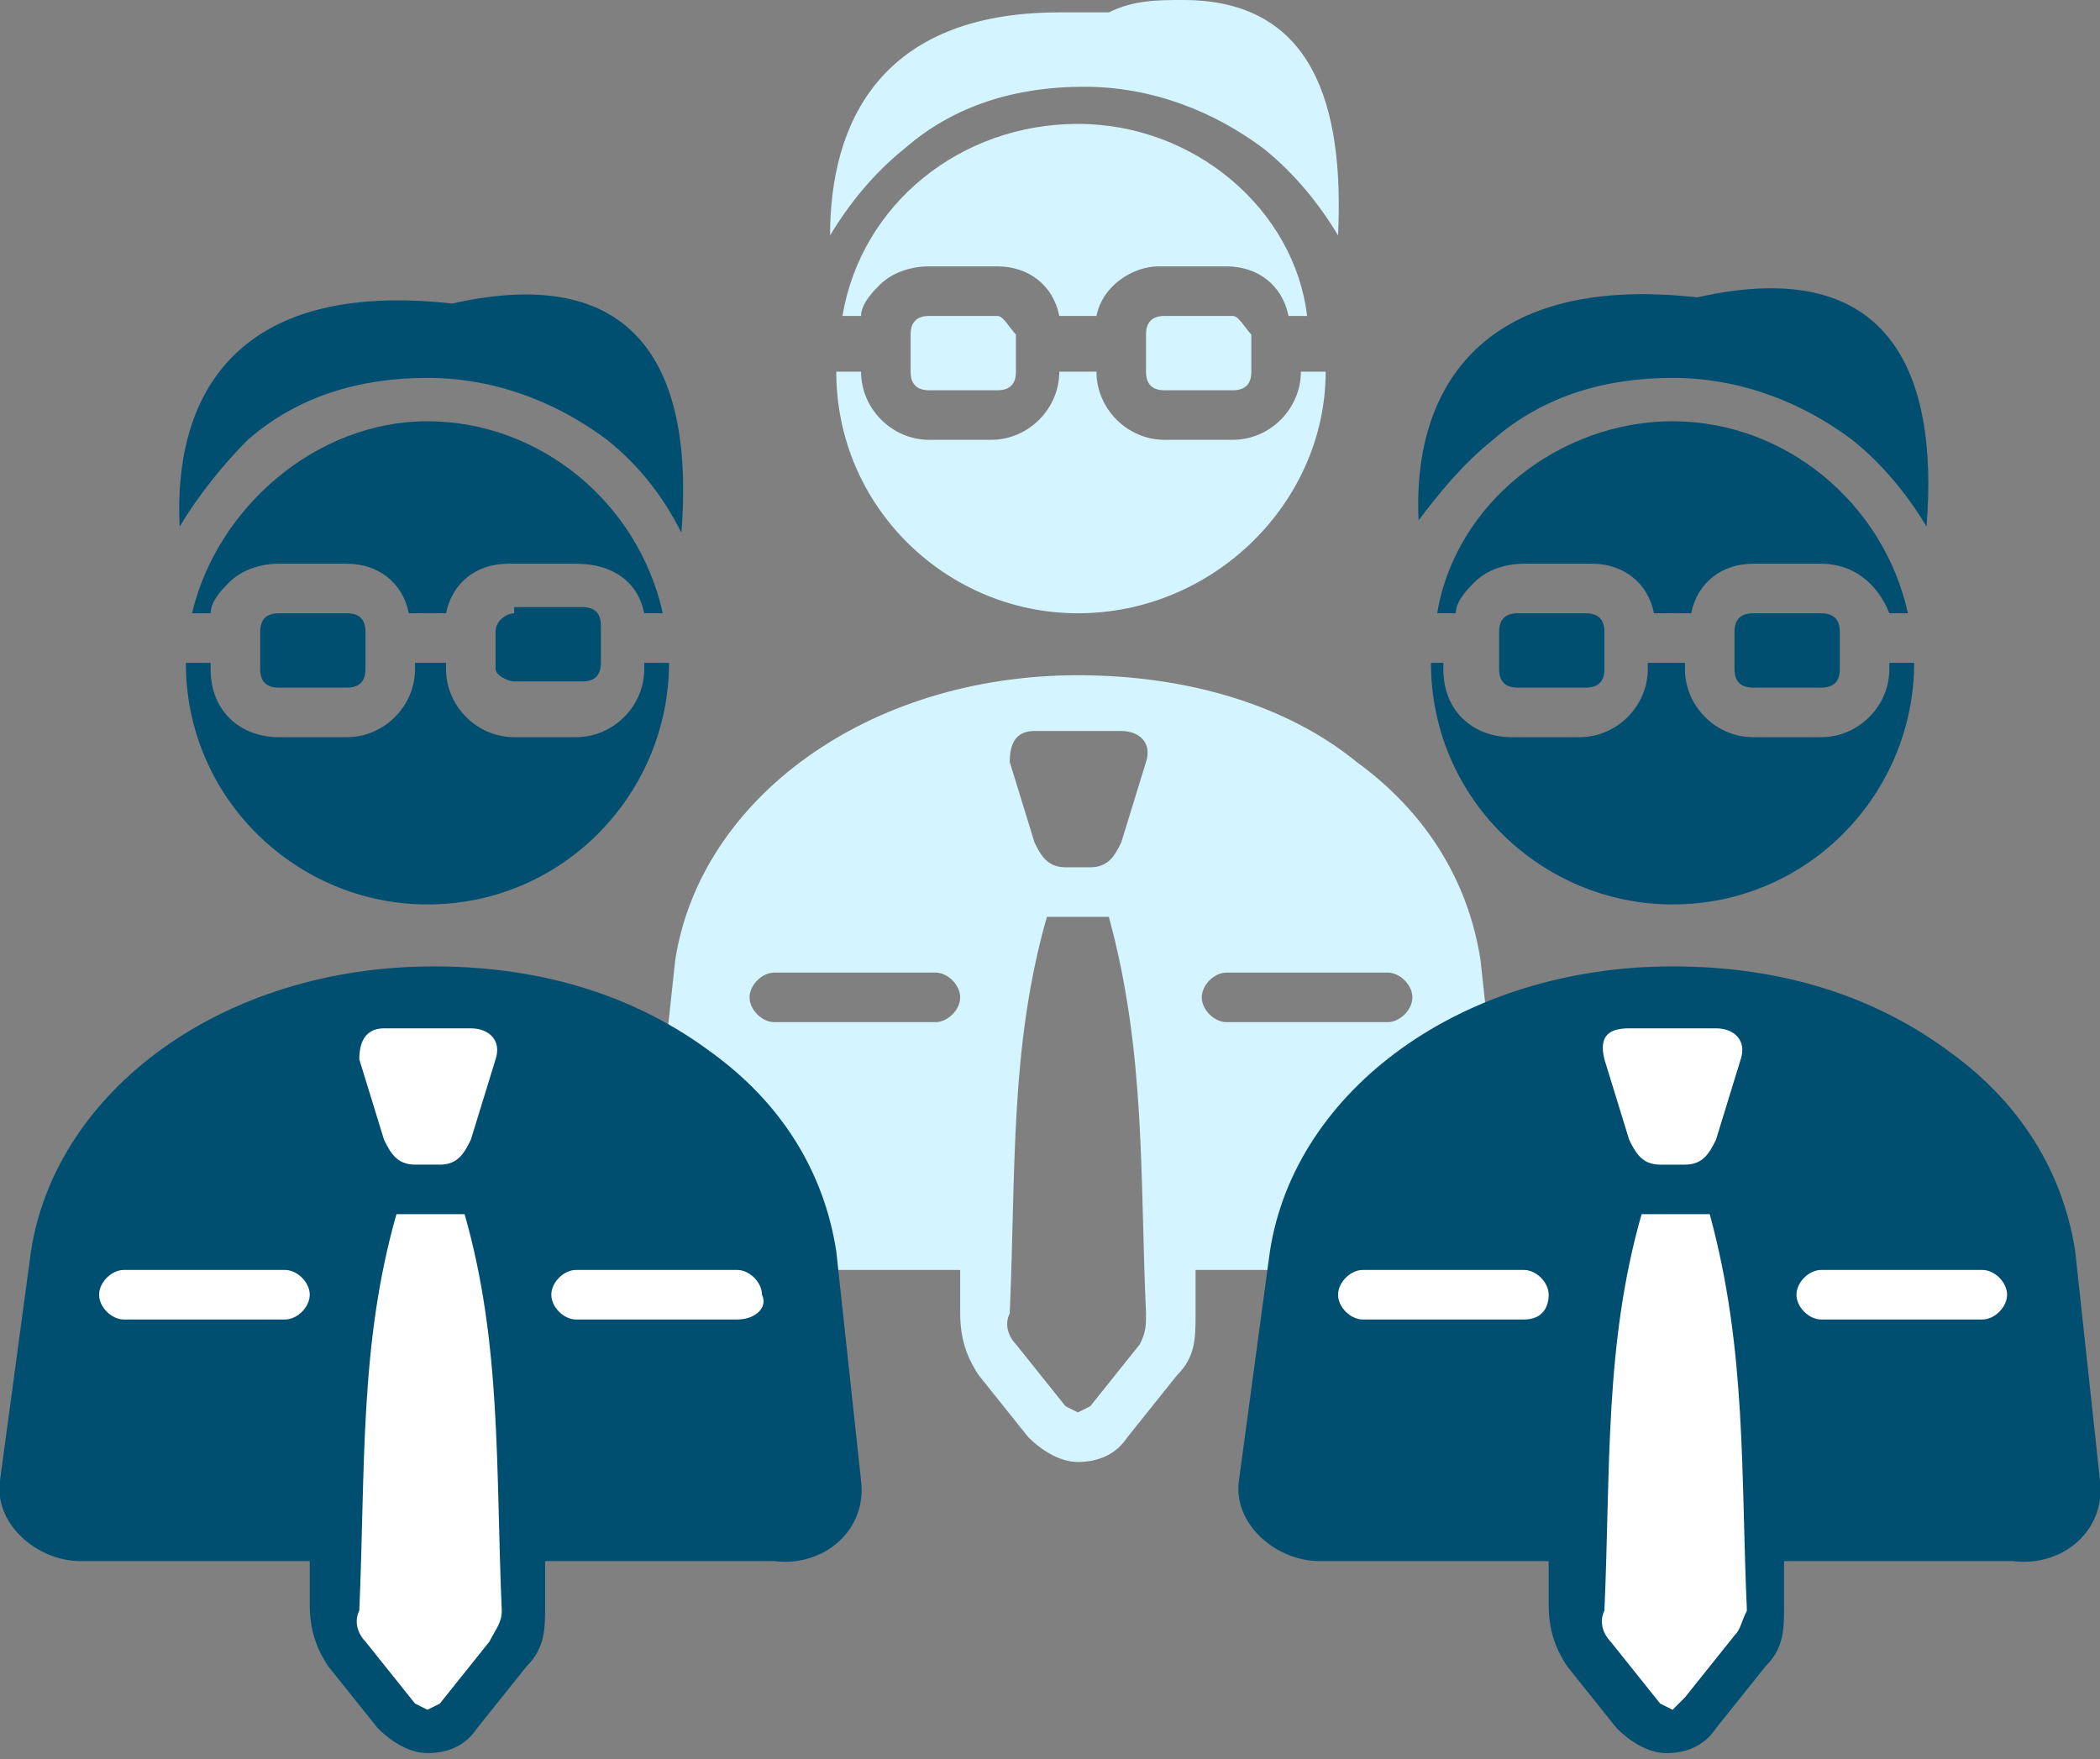 <?xml version="1.0" encoding="utf-8"?>
<!-- Generator: Adobe Illustrator 23.0.2, SVG Export Plug-In . SVG Version: 6.00 Build 0)  -->
<svg version="1.1" id="Layer_1" xmlns="http://www.w3.org/2000/svg" xmlns:xlink="http://www.w3.org/1999/xlink" x="0px" y="0px"
	 viewBox="0 0 33.9 28.4" style="enable-background:new 0 0 33.9 28.4;" xml:space="preserve">
<rect x="0" y="0" width="33.9" height="28.4" fill="#808080" stroke="none"/>
<style type="text/css">
	.st0{fill:#D4F4FF;}
	.st1{fill:#004F71;}
	.st2{fill:#FFFFFF;}
</style>
<path class="st0" d="M19.9,5.1h-1.1c-0.2,0-0.3,0.1-0.3,0.3V6c0,0.2,0.1,0.3,0.3,0.3h1.1c0.2,0,0.3-0.1,0.3-0.3V5.4
	C20.1,5.3,20,5.1,19.9,5.1 M19.1,0c-0.4,0-0.8,0-1.2,0.2c-0.3,0-0.6,0-0.8,0c-2.9,0-3.7,1.8-3.7,3.6c0.3-0.5,0.7-1,1.2-1.4
	c0.8-0.7,1.8-1,2.9-1s2.1,0.4,2.9,1c0.5,0.4,0.9,0.9,1.2,1.4C21.7,1.7,21.2,0,19.1,0"/>
<path class="st0" d="M17.4,2c-1.9,0-3.5,1.3-3.8,3.1h0.3c0-0.2,0.2-0.4,0.3-0.5c0.2-0.2,0.5-0.3,0.8-0.3h1.1c0.5,0,0.9,0.3,1,0.8
	h0.6c0.1-0.5,0.6-0.8,1-0.8h1.1c0.5,0,0.9,0.3,1,0.8h0.3C20.9,3.4,19.3,2,17.4,2"/>
<path class="st0" d="M16.1,5.1H15c-0.2,0-0.3,0.1-0.3,0.3V6c0,0.2,0.1,0.3,0.3,0.3h1.1c0.2,0,0.3-0.1,0.3-0.3V5.4
	C16.3,5.3,16.2,5.1,16.1,5.1 M17.4,10.9c-3.4,0-6.1,2-6.5,4.6l-0.4,3.7c-0.1,0.7,0.6,1.3,1.3,1.3h3.7c0,0.2,0,0.4,0,0.7
	c0,0.4,0.1,0.7,0.3,1l0.8,1c0.2,0.2,0.5,0.4,0.8,0.4s0.6-0.1,0.8-0.4l0.8-1c0.3-0.3,0.3-0.6,0.3-1c0-0.2,0-0.5,0-0.7H23
	c0.7,0,1.4-0.6,1.3-1.3l-0.4-3.7c-0.2-1.3-0.9-2.4-2-3.2C20.8,11.4,19.2,10.9,17.4,10.9 M16.7,11.8h1.4c0.3,0,0.5,0.2,0.4,0.5
	l-0.4,1.3C18,13.8,17.9,14,17.6,14h-0.4c-0.3,0-0.4-0.2-0.5-0.4l-0.4-1.3C16.3,12,16.4,11.8,16.7,11.8 M17.2,14.8h0.4
	c0.1,0,0.2,0,0.3,0c0.6,2.2,0.5,4.2,0.6,6.4c0,0.2,0,0.3-0.1,0.5l-0.8,1l-0.2,0.1l-0.2-0.1l-0.8-1c-0.1-0.1-0.2-0.3-0.1-0.5
	c0.1-2.3,0-4.3,0.6-6.4C17,14.8,17.1,14.8,17.2,14.8 M19.8,16.5c-0.2,0-0.4-0.2-0.4-0.4c0-0.2,0.2-0.4,0.4-0.4h2.6
	c0.2,0,0.4,0.2,0.4,0.4c0,0.2-0.2,0.4-0.4,0.4H19.8z M12.5,16.5c-0.2,0-0.4-0.2-0.4-0.4c0-0.2,0.2-0.4,0.4-0.4h2.6
	c0.2,0,0.4,0.2,0.4,0.4c0,0.2-0.2,0.4-0.4,0.4H12.5z"/>
<path class="st0" d="M21.4,6H21l0,0c0,0.6-0.5,1.1-1.1,1.1h-1.1c-0.6,0-1.1-0.5-1.1-1.1l0,0h-0.6l0,0c0,0.6-0.5,1.1-1.1,1.1h-1
	c-0.6,0-1.1-0.5-1.1-1.1l0,0h-0.4l0,0c0,2.2,1.8,3.9,3.9,3.9C19.6,9.9,21.4,8.1,21.4,6L21.4,6z"/>
<path class="st1" d="M8.3,9.9C8.2,9.9,8,10,8,10.2v0.6C8,10.9,8.2,11,8.3,11h1.1c0.2,0,0.3-0.1,0.3-0.3v-0.6c0-0.2-0.1-0.3-0.3-0.3
	H8.3V9.9z"/>
<path class="st1" d="M4,7.1c0.8-0.7,1.8-1,2.9-1s2.1,0.4,2.9,1C10.3,7.5,10.7,8,11,8.6c0.2-2.5-0.6-4.4-3.7-3.7
	C3.7,4.5,2.8,6.5,2.9,8.5C3.2,8,3.6,7.5,4,7.1"/>
<path class="st1" d="M10.4,9.9h0.3c-0.4-1.8-2-3.1-3.8-3.1S3.5,8.2,3.1,9.9h0.3c0-0.2,0.2-0.4,0.3-0.5c0.2-0.2,0.5-0.3,0.8-0.3h1.1
	c0.5,0,0.9,0.3,1,0.8h0.6c0.1-0.5,0.5-0.8,1-0.8h1.1C9.9,9.1,10.3,9.4,10.4,9.9"/>
<path class="st1" d="M4.5,9.9c-0.2,0-0.3,0.1-0.3,0.3v0.6c0,0.2,0.1,0.3,0.3,0.3h1.1c0.2,0,0.3-0.1,0.3-0.3v-0.6
	c0-0.2-0.1-0.3-0.3-0.3H4.5z"/>
<path class="st1" d="M13.9,23.9l-0.4-3.7c-0.2-1.3-0.9-2.4-2-3.2c-1.2-0.9-2.7-1.4-4.5-1.4c-3.4,0-6.1,2-6.5,4.6L0,23.9
	c-0.1,0.7,0.6,1.3,1.3,1.3H5c0,0.2,0,0.4,0,0.7c0,0.4,0.1,0.7,0.3,1l0.8,1c0.2,0.2,0.5,0.4,0.8,0.4s0.6-0.1,0.8-0.4l0.8-1
	c0.3-0.3,0.3-0.6,0.3-1c0-0.2,0-0.5,0-0.7h3.7C13.3,25.3,14,24.7,13.9,23.9"/>
<path class="st1" d="M3,10.7c0,2.2,1.8,3.9,3.9,3.9c2.2,0,3.9-1.8,3.9-3.9l0,0h-0.4v0.1c0,0.6-0.5,1.1-1.1,1.1h-1
	c-0.6,0-1.1-0.5-1.1-1.1v-0.1H6.7v0.1c0,0.6-0.5,1.1-1.1,1.1H4.5c-0.6,0-1.1-0.4-1.1-1.1v-0.1L3,10.7L3,10.7L3,10.7z"/>
<path class="st2" d="M11.9,21.3H9.3c-0.2,0-0.4-0.2-0.4-0.4s0.2-0.4,0.4-0.4h2.6c0.2,0,0.4,0.2,0.4,0.4
	C12.4,21.1,12.2,21.3,11.9,21.3"/>
<path class="st2" d="M7.9,26.5l-0.8,1l-0.2,0.1l-0.2-0.1l-0.8-1c-0.1-0.1-0.2-0.3-0.1-0.5c0.1-2.3,0-4.3,0.6-6.4c0.1,0,0.2,0,0.3,0
	h0.5c0.1,0,0.2,0,0.3,0C8.1,21.7,8,23.7,8.1,26C8.1,26.2,8,26.3,7.9,26.5"/>
<path class="st2" d="M6.2,16.6h1.4c0.3,0,0.5,0.2,0.4,0.5l-0.4,1.3c-0.1,0.2-0.2,0.4-0.5,0.4H6.7c-0.3,0-0.4-0.2-0.5-0.4l-0.4-1.3
	C5.8,16.7,6,16.6,6.2,16.6"/>
<path class="st2" d="M4.6,21.3H2c-0.2,0-0.4-0.2-0.4-0.4s0.2-0.4,0.4-0.4h2.6c0.2,0,0.4,0.2,0.4,0.4S4.8,21.3,4.6,21.3"/>
<path class="st1" d="M28.3,9.9c-0.2,0-0.3,0.1-0.3,0.3v0.6c0,0.2,0.1,0.3,0.3,0.3h1.1c0.2,0,0.3-0.1,0.3-0.3v-0.6
	c0-0.2-0.1-0.3-0.3-0.3H28.3z"/>
<path class="st1" d="M24.1,7.1c0.8-0.7,1.8-1,2.9-1s2.1,0.4,2.9,1c0.5,0.4,0.9,0.9,1.2,1.4c0.2-2.5-0.6-4.4-3.7-3.7
	c-3.6-0.4-4.6,1.6-4.5,3.6C23.2,8,23.6,7.5,24.1,7.1"/>
<path class="st1" d="M30.5,9.9h0.3c-0.4-1.8-2-3.1-3.8-3.1s-3.5,1.3-3.8,3.1h0.3c0-0.2,0.2-0.4,0.3-0.5c0.2-0.2,0.5-0.3,0.8-0.3h1.1
	c0.5,0,0.9,0.3,1,0.8h0.6c0.1-0.5,0.5-0.8,1-0.8h1.1C29.9,9.1,30.3,9.4,30.5,9.9"/>
<path class="st1" d="M24.5,9.9c-0.2,0-0.3,0.1-0.3,0.3v0.6c0,0.2,0.1,0.3,0.3,0.3h1.1c0.2,0,0.3-0.1,0.3-0.3v-0.6
	c0-0.2-0.1-0.3-0.3-0.3H24.5z"/>
<path class="st1" d="M33.9,23.9l-0.4-3.7c-0.2-1.3-0.9-2.4-2-3.2c-1.2-0.9-2.7-1.4-4.5-1.4c-3.4,0-6.1,2-6.5,4.6L20,23.9
	c-0.1,0.7,0.6,1.3,1.3,1.3H25c0,0.2,0,0.4,0,0.7c0,0.4,0.1,0.7,0.3,1l0.8,1c0.2,0.2,0.5,0.4,0.8,0.4s0.6-0.1,0.8-0.4l0.8-1
	c0.3-0.3,0.3-0.6,0.3-1c0-0.2,0-0.5,0-0.7h3.7C33.3,25.3,34,24.7,33.9,23.9"/>
<path class="st1" d="M23.1,10.7c0,2.2,1.8,3.9,3.9,3.9c2.2,0,3.9-1.8,3.9-3.9l0,0h-0.4v0.1c0,0.6-0.5,1.1-1.1,1.1h-1.1
	c-0.6,0-1.1-0.5-1.1-1.1v-0.1h-0.6v0.1c0,0.6-0.5,1.1-1.1,1.1h-1.1c-0.6,0-1.1-0.4-1.1-1.1v-0.1L23.1,10.7L23.1,10.7L23.1,10.7z"/>
<path class="st2" d="M32,21.3h-2.6c-0.2,0-0.4-0.2-0.4-0.4s0.2-0.4,0.4-0.4H32c0.2,0,0.4,0.2,0.4,0.4C32.4,21.1,32.2,21.3,32,21.3"
	/>
<path class="st2" d="M28,26.4l-0.8,1L27,27.6l-0.2-0.1l-0.8-1c-0.1-0.1-0.2-0.3-0.1-0.5c0.1-2.3,0-4.3,0.6-6.4c0.1,0,0.2,0,0.3,0
	h0.5c0.1,0,0.2,0,0.3,0c0.6,2.2,0.5,4.2,0.6,6.4C28.1,26.2,28.1,26.3,28,26.4"/>
<path class="st2" d="M26.3,16.6h1.4c0.3,0,0.5,0.2,0.4,0.5l-0.4,1.3c-0.1,0.2-0.2,0.4-0.5,0.4h-0.4c-0.3,0-0.4-0.2-0.5-0.4l-0.4-1.3
	C25.8,16.7,26,16.6,26.3,16.6"/>
<path class="st2" d="M24.6,21.3H22c-0.2,0-0.4-0.2-0.4-0.4s0.2-0.4,0.4-0.4h2.6c0.2,0,0.4,0.2,0.4,0.4S24.9,21.3,24.6,21.3"/>
</svg>
